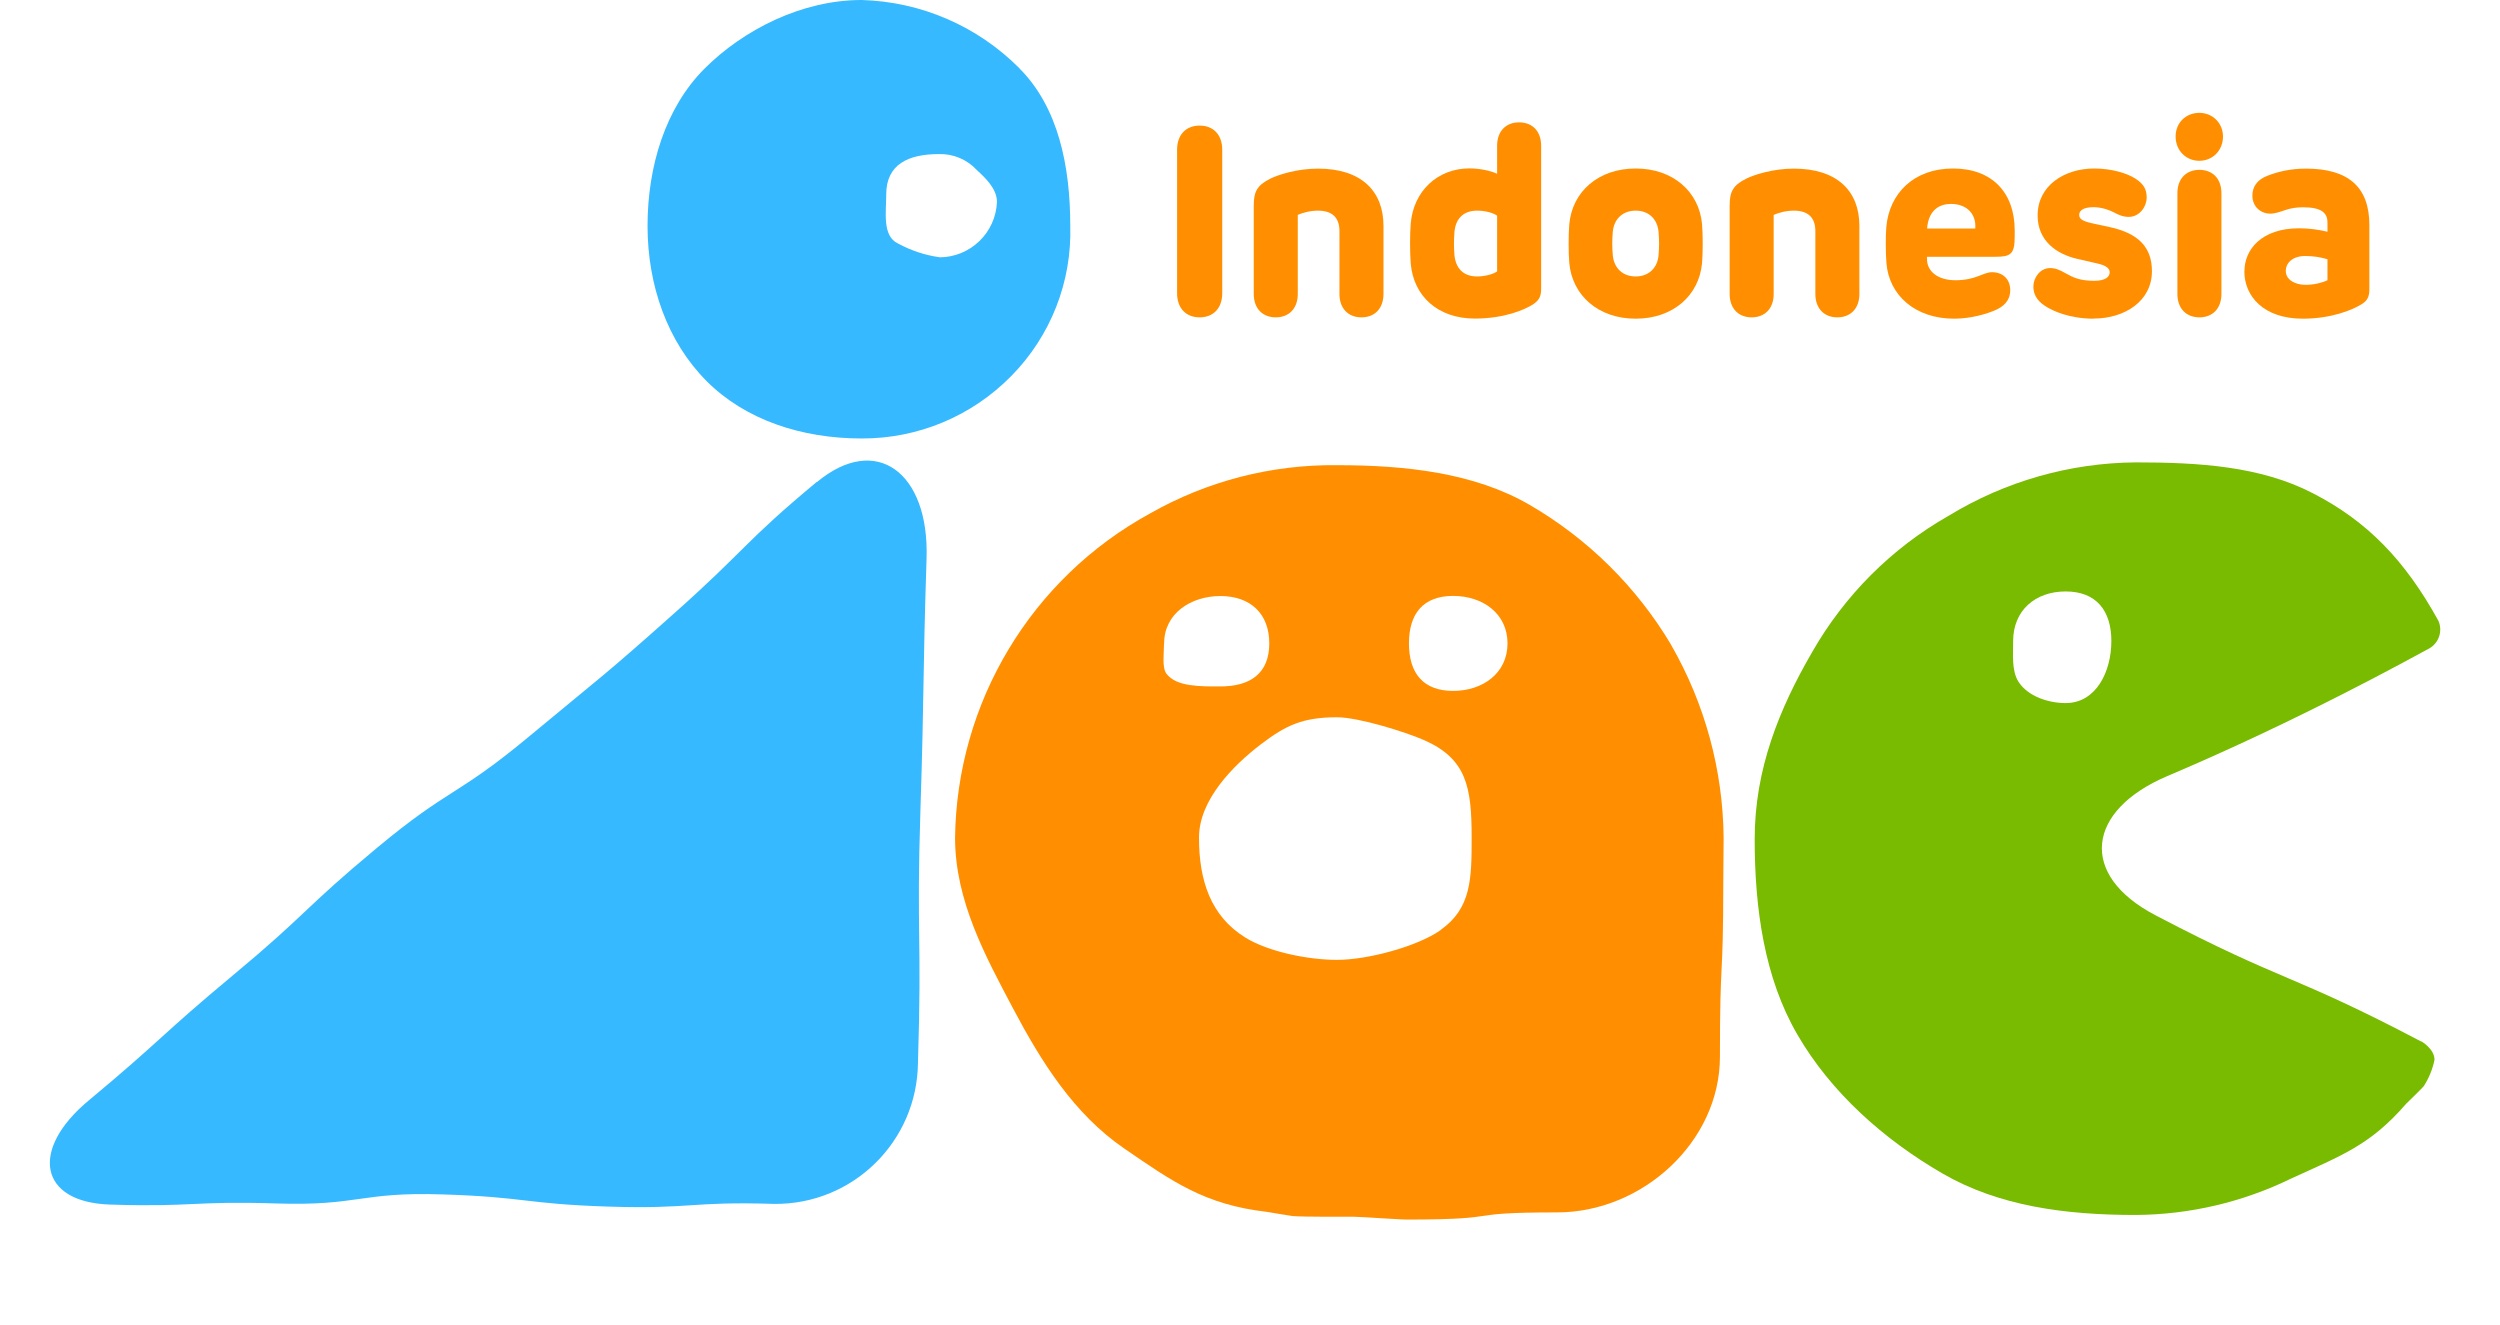 <?xml version="1.0" encoding="UTF-8"?>
<svg id="_レイヤー_2" data-name="レイヤー 2" xmlns="http://www.w3.org/2000/svg" xmlns:xlink="http://www.w3.org/1999/xlink" viewBox="0 0 223.73 118.59">
  <defs>
    <style>
      .cls-1 {
        fill: none;
      }

      .cls-2 {
        clip-path: url(#clippath);
      }

      .cls-3 {
        fill: #ff8f00;
      }

      .cls-4 {
        fill: #37b9ff;
      }

      .cls-5 {
        fill: #78bb00;
      }

      .cls-6 {
        isolation: isolate;
      }
    </style>
    <clipPath id="clippath">
      <rect class="cls-1" x="0" width="223.73" height="118.59"/>
    </clipPath>
  </defs>
  <g id="_コンテンツ" data-name="コンテンツ">
    <g id="_グループ_81" data-name="グループ 81">
      <g class="cls-2">
        <g id="_グループ_7" data-name="グループ 7">
          <path id="_パス_26" data-name="パス 26" class="cls-4" d="m73.11,43.14c5.29-4.4,10.06-.88,9.81,6.84-.36,11.28-.19,11.28-.55,22.55-.36,11.28.14,11.29-.22,22.57-.06,7.05-5.82,12.71-12.87,12.64h-.01c-7.42-.24-7.44.48-14.86.24-7.42-.24-7.4-.86-14.81-1.09-7.41-.24-7.46,1.05-14.88.81-7.42-.24-7.44.34-14.86.1-6.37-.2-7.22-4.91-1.93-9.31,6.56-5.46,6.38-5.77,12.94-11.23,6.56-5.45,6.3-5.93,12.86-11.38,6.56-5.46,7.08-4.53,13.64-9.99,6.56-5.45,6.63-5.35,13.04-11.07,6.43-5.73,6.13-6.24,12.69-11.7"/>
          <path id="_パス_27" data-name="パス 27" class="cls-4" d="m91.22,6.1c-3.75-3.77-8.8-5.95-14.11-6.1-5.34,0-10.57,2.65-14.07,6.15-3.49,3.5-5.09,8.73-5.09,14.07s1.79,10.38,5.28,13.88,8.54,5.14,13.88,5.14c5.05.02,9.88-2,13.41-5.61,3.51-3.57,5.41-8.41,5.26-13.41,0-5.34-1.06-10.62-4.56-14.11m-7.14,16.91c-1.3-.18-2.56-.6-3.72-1.23-1.42-.67-1.05-2.79-1.05-4.39,0-2.71,2-3.61,4.71-3.61,1.28-.04,2.52.48,3.39,1.42.77.71,1.81,1.68,1.81,2.86-.11,2.76-2.38,4.95-5.15,4.96"/>
          <path id="_パス_28" data-name="パス 28" class="cls-5" d="m216.68,93.21c-11.65-6.13-12.14-5.2-23.8-11.31-6.91-3.62-6.13-9.38,1.06-12.44,11.99-5.08,21.94-10.62,23.44-11.42.88-.49,1.24-1.56.84-2.48-3-5.45-6.4-8.94-11.26-11.43-4.69-2.42-10.21-2.75-15.85-2.75-5.9.05-11.67,1.7-16.71,4.77-5.11,2.9-9.33,7.13-12.24,12.23-2.93,5.06-5.13,10.45-5.13,16.71s.88,12.43,3.81,17.48c3.02,5.22,7.78,9.43,13,12.45,5.06,2.93,11.01,3.71,17.28,3.71,4.82-.03,9.57-1.14,13.9-3.25,4.51-2.07,7.09-2.98,10.3-6.69.02-.02,1.56-1.52,1.59-1.59.46-.72.79-1.52.96-2.36,0-.96-1.15-1.63-1.18-1.65m-31.83-30.27c-1.55,0-3.37-.6-4.21-1.89-.64-.98-.49-2.48-.49-3.66,0-2.73,1.97-4.44,4.7-4.44s4.09,1.71,4.09,4.44-1.36,5.55-4.09,5.55"/>
          <path id="_パス_29" data-name="パス 29" class="cls-3" d="m149.55,57.7c-3.09-5.19-7.46-9.5-12.68-12.53-4.94-2.86-11.08-3.54-17.2-3.54-5.87-.07-11.65,1.42-16.75,4.32-10.63,5.81-17.29,16.9-17.45,29.01,0,5.65,2.72,10.61,5.18,15.27,2.55,4.82,5.46,9.46,9.93,12.53,4.38,3.01,7.24,5.05,12.79,5.69.11.02,2.2.37,2.32.38,1.12.08,4.89.06,5.51.06s4.34.28,4.95.25c8.92-.02,4.28-.64,13.2-.64,7.62,0,14.57-6.31,14.57-13.93,0-9.57.29-6.05.3-15.62,0-.16.03-3.83.03-3.99-.06-6.06-1.68-12-4.7-17.25m-45.37-.13c0-2.67,2.38-4.24,5.04-4.24s4.37,1.56,4.37,4.24-1.7,3.85-4.37,3.85c-1.8,0-3.92.04-4.82-1.12-.43-.56-.23-1.85-.23-2.73m24.75,25.66c-2.08,1.46-6.51,2.66-9.27,2.66-2.58,0-6.15-.72-8.21-2-3.09-1.92-4.14-5.09-4.14-8.94,0-3.38,3.06-6.46,5.55-8.36,2.24-1.71,3.76-2.41,6.8-2.41,1.93,0,6.11,1.31,7.76,2.03,3.85,1.68,4.29,4.23,4.29,8.73,0,3.67-.02,6.34-2.79,8.28m1.13-21.4c-2.67,0-3.95-1.58-3.95-4.25s1.28-4.25,3.95-4.25,4.87,1.59,4.87,4.25-2.21,4.25-4.87,4.25"/>
        </g>
      </g>
      <g id="Indonesia" class="cls-6">
        <g class="cls-6">
          <path class="cls-3" d="m109.38,13.4v12.84c0,1.35-.8,2.16-2.02,2.16s-2.02-.81-2.02-2.16v-12.84c0-1.35.8-2.16,2.02-2.16s2.02.81,2.02,2.16Z"/>
          <path class="cls-3" d="m123.81,20.21v6.1c0,1.3-.79,2.09-1.97,2.09s-1.97-.79-1.97-2.09v-5.63c0-1.16-.6-1.83-1.93-1.83-.7,0-1.36.19-1.8.38v7.08c0,1.3-.79,2.09-1.97,2.09s-1.97-.79-1.97-2.09v-7.87c0-1.27.26-1.84,1.5-2.46.67-.33,2.36-.89,4.24-.89,3.87,0,5.87,1.99,5.87,5.13Z"/>
          <path class="cls-3" d="m137.92,13.05v12.81c0,.67-.19,1-.67,1.34-.76.52-2.66,1.31-5.26,1.31-3.34,0-5.49-2.03-5.74-4.92-.08-.98-.08-2.65,0-3.6.25-2.89,2.4-4.92,5.26-4.92.85,0,1.85.19,2.47.48v-2.51c0-1.3.79-2.09,1.97-2.09s1.97.79,1.97,2.09Zm-5.73,11.69c.64,0,1.38-.17,1.79-.45v-4.99c-.41-.29-1.15-.45-1.79-.45-1.31,0-1.94.81-2.03,1.93-.06.76-.05,1.41,0,2.03.1,1.12.72,1.93,2.03,1.93Z"/>
          <path class="cls-3" d="m140.44,23.54c-.08-.92-.08-2.56,0-3.48.26-2.89,2.58-4.98,5.94-4.98s5.68,2.09,5.94,4.98c.08.92.08,2.56,0,3.48-.26,2.89-2.58,4.98-5.94,4.98s-5.68-2.09-5.94-4.98Zm5.94,1.2c1.19,0,1.96-.78,2.05-1.92.06-.73.06-1.32,0-2.05-.1-1.15-.86-1.92-2.05-1.92s-1.96.78-2.05,1.92c-.06.73-.06,1.32,0,2.05.1,1.15.86,1.92,2.05,1.92Z"/>
          <path class="cls-3" d="m166.4,20.21v6.1c0,1.3-.79,2.09-1.97,2.09s-1.97-.79-1.97-2.09v-5.63c0-1.16-.6-1.83-1.93-1.83-.7,0-1.36.19-1.8.38v7.08c0,1.3-.79,2.09-1.97,2.09s-1.97-.79-1.97-2.09v-7.87c0-1.27.26-1.84,1.5-2.46.67-.33,2.36-.89,4.24-.89,3.87,0,5.87,1.99,5.87,5.13Z"/>
          <path class="cls-3" d="m168.82,23.54c-.07-.89-.08-2.43-.01-3.23.27-3.02,2.47-5.23,5.97-5.23s5.52,2.16,5.52,5.54v.55c0,1.59-.36,1.81-1.75,1.81h-6.1v.18c-.01,1.15,1,1.92,2.55,1.92.98,0,1.62-.21,1.99-.35.49-.17.84-.37,1.29-.37.93,0,1.62.6,1.62,1.61s-.7,1.5-1.3,1.77c-.78.35-2.22.78-3.72.78-3.48,0-5.83-2.09-6.06-4.98Zm7.95-3.09c.11-1.32-.79-2.2-2.16-2.2s-2.05.88-2.15,2.2h4.31Z"/>
          <path class="cls-3" d="m187.38,28.52c-2.14,0-3.66-.67-4.38-1.15-.76-.5-1.03-1.09-1.03-1.73,0-.76.58-1.65,1.5-1.65.44,0,.82.14,1.41.48.67.38,1.29.66,2.54.66,1,0,1.38-.36,1.38-.76,0-.33-.29-.61-1.1-.79l-1.79-.41c-1.85-.42-3.56-1.6-3.56-3.89,0-2.67,2.39-4.2,5.07-4.2,1.59,0,3.01.45,3.72.93.72.48.97.95.97,1.67,0,.8-.63,1.73-1.6,1.73-.54,0-.93-.19-1.35-.41-.2-.11-.97-.46-1.8-.46-.95,0-1.29.33-1.29.69,0,.38.33.57,1.19.76l1.53.33c2.59.56,3.79,1.81,3.79,3.95,0,2.68-2.43,4.24-5.23,4.24Z"/>
          <path class="cls-3" d="m198.94,12.22c0,1.24-.92,2.17-2.12,2.17s-2.12-.93-2.12-2.17.92-2.12,2.12-2.12,2.12.92,2.12,2.12Zm-4.08,5.07c0-1.3.79-2.09,1.97-2.09s1.97.79,1.97,2.09v9.02c0,1.3-.79,2.09-1.97,2.09s-1.97-.79-1.97-2.09v-9.02Z"/>
          <path class="cls-3" d="m200.86,24.27c0-1.94,1.53-3.84,4.89-3.84.89,0,1.75.12,2.54.31v-.81c0-.85-.49-1.38-2.18-1.38-.56,0-1.11.08-1.57.24-.51.17-.94.33-1.37.33-.89,0-1.6-.66-1.6-1.61,0-.75.38-1.42,1.37-1.79.91-.35,2.02-.63,3.42-.63,3.7,0,5.68,1.56,5.68,5.05v5.75c0,.66-.18,1.01-.67,1.32-.85.54-2.76,1.31-5.29,1.31-3.52,0-5.23-2.02-5.23-4.25Zm5.46,1.22c.74,0,1.46-.17,1.97-.41v-1.88c-.63-.19-1.3-.29-1.99-.29-1.11,0-1.74.6-1.74,1.35s.79,1.23,1.77,1.23Z"/>
        </g>
      </g>
    </g>
  </g>
</svg>